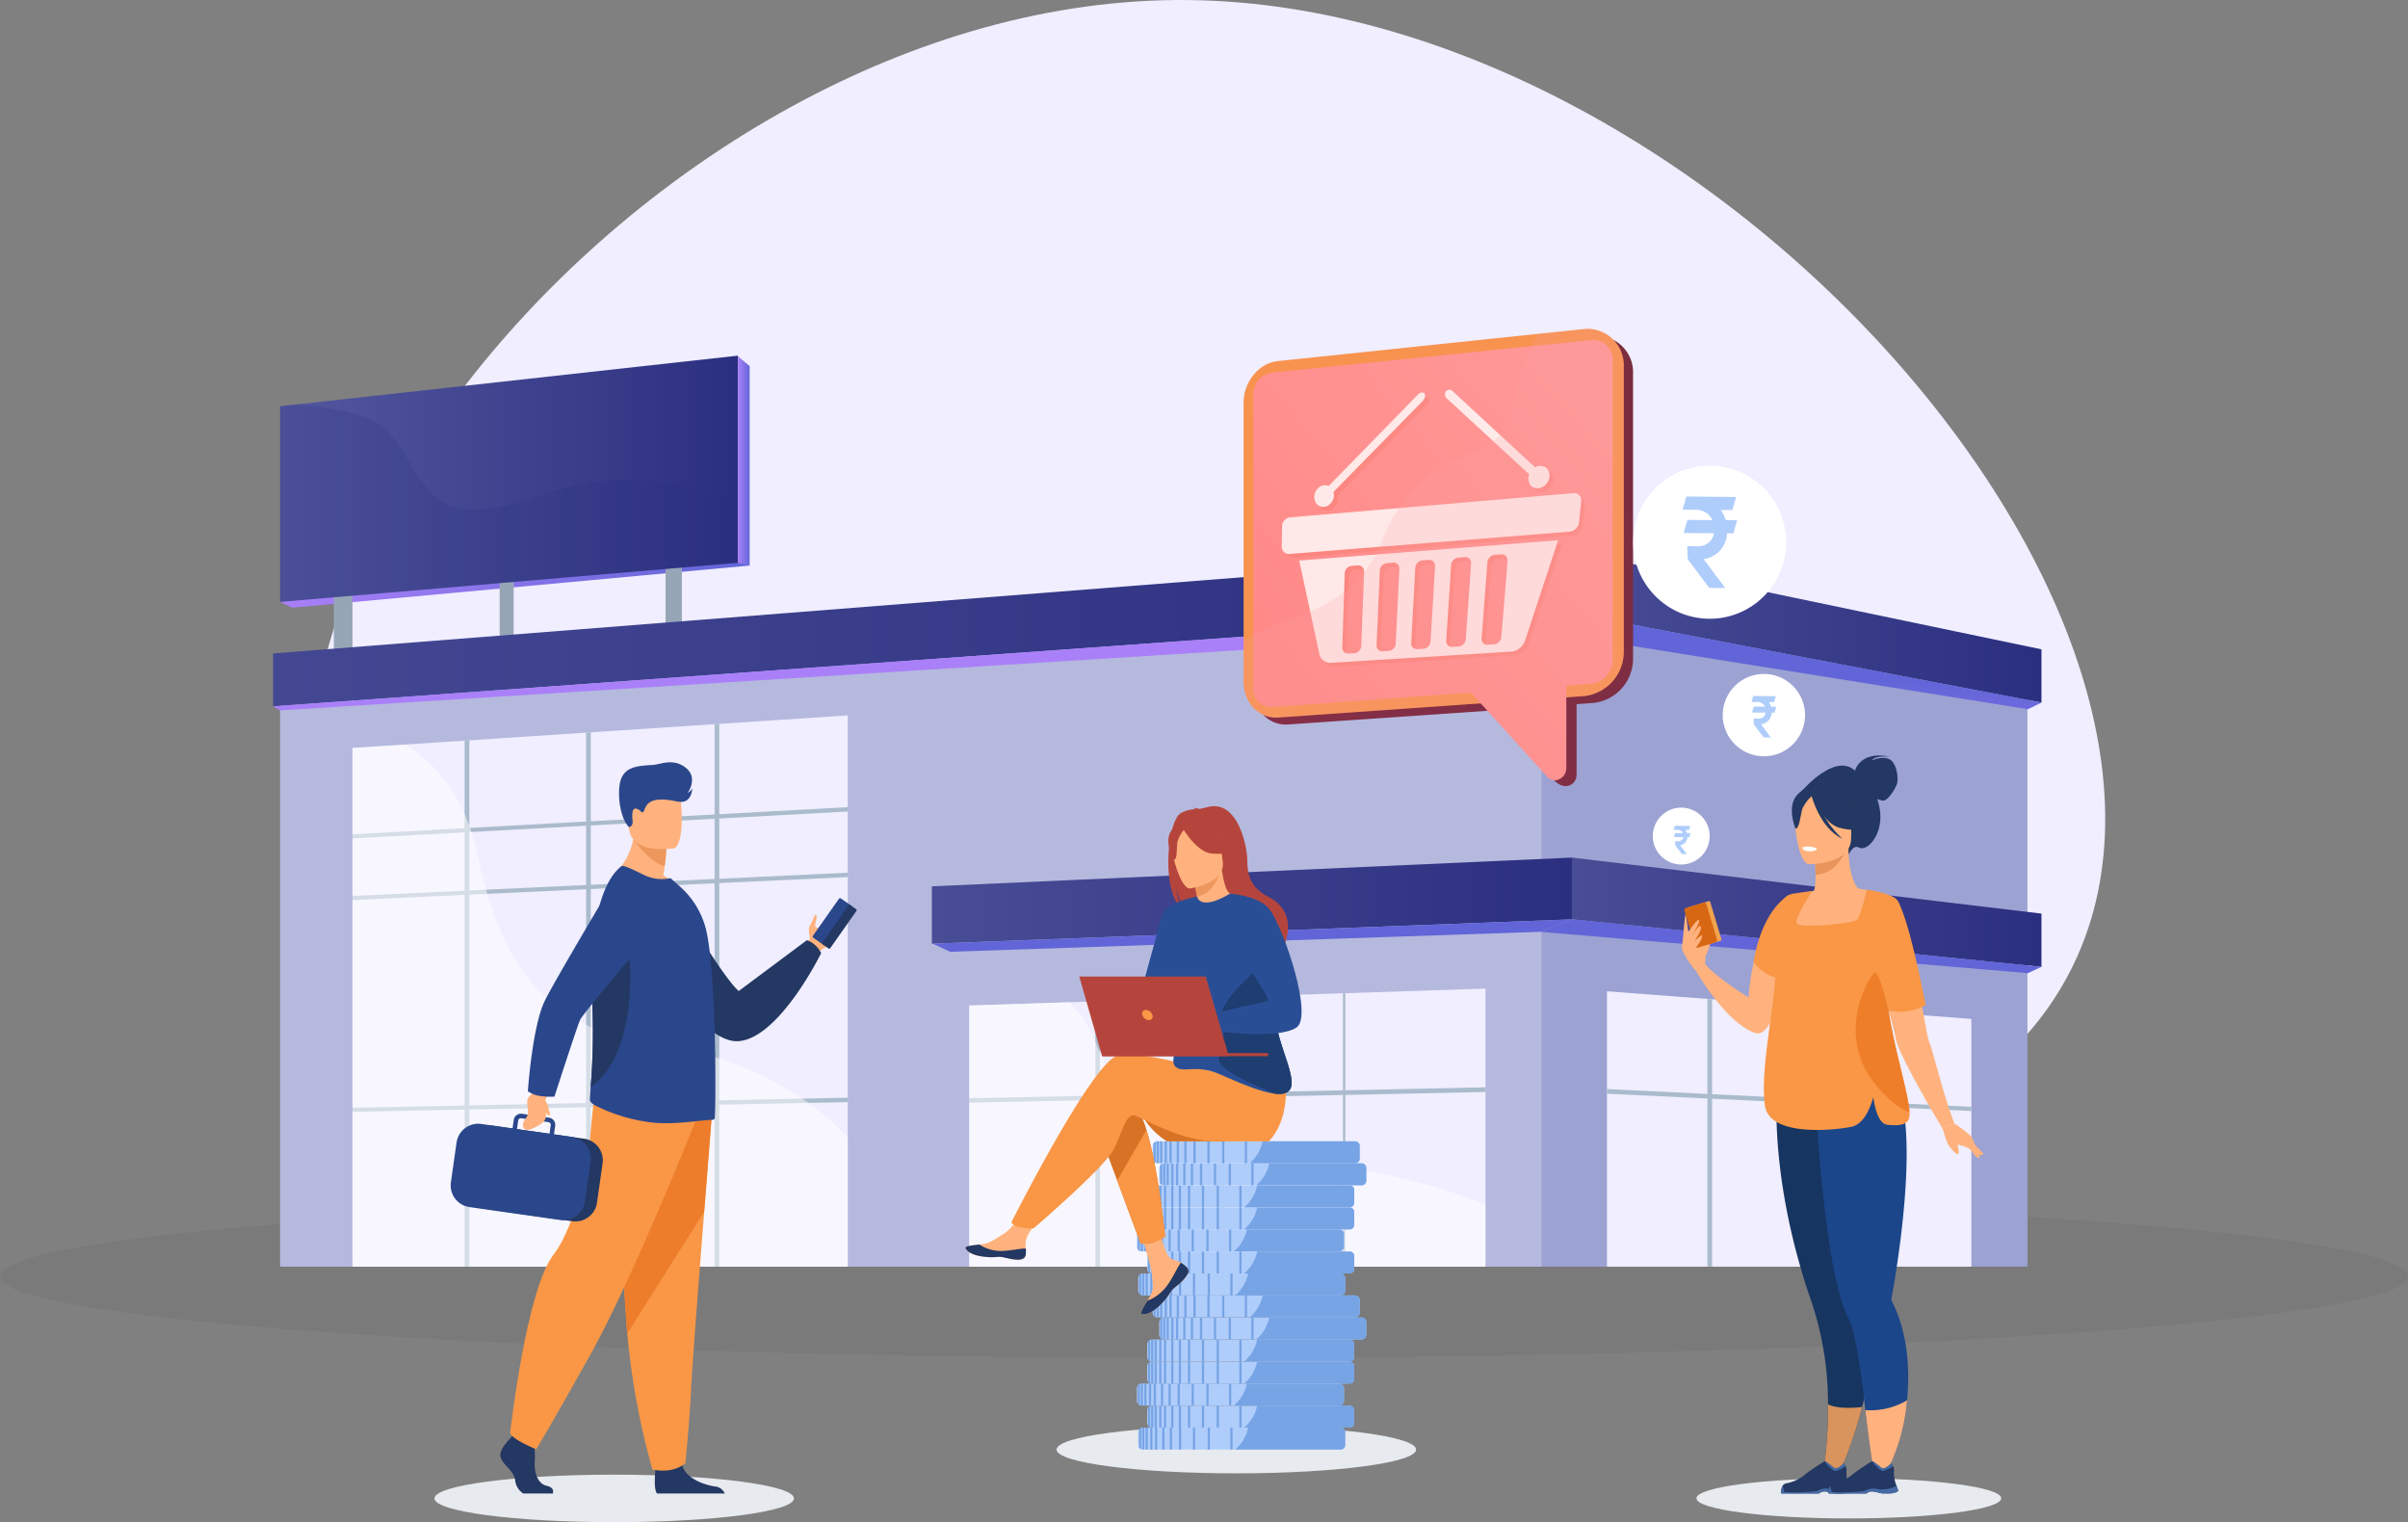 <svg xmlns="http://www.w3.org/2000/svg" xmlns:xlink="http://www.w3.org/1999/xlink" width="499.303" height="315.595" viewBox="0 0 499.303 315.595"><rect x="0" y="0" width="499.303" height="315.595" fill="#808080" stroke="none"/><defs><style>.a{opacity:0.05;}.b{fill:#f0eeff;}.c{fill:url(#a);}.d{fill:#9ca2d2;}.e{fill:#abc;}.f{fill:url(#b);}.g{fill:#97a6b7;}.h{fill:url(#d);}.i{fill:#2b2f7f;}.ac,.i{opacity:0.2;}.j{fill:#b5b9de;}.k{fill:url(#e);}.ab,.l{fill:#fff;}.l{opacity:0.5;}.m{fill:url(#h);}.n{fill:url(#i);}.o{fill:url(#j);}.p{fill:url(#k);}.q{fill:url(#l);}.r{fill:url(#m);}.s{fill:url(#n);}.t{opacity:0.8;}.u{opacity:0.3;}.v{fill:url(#o);}.w{fill:url(#p);}.x{fill:url(#q);}.y{fill:url(#r);}.z{fill:url(#s);}.aa{fill:url(#t);}.ac{fill:url(#u);}.ad{fill:#e7eaee;}.ae{fill:#ffb27d;}.af{fill:#2b478b;}.ag{fill:#233862;}.ah{fill:#f99746;}.ai{fill:#ed7d2b;}.aj{fill:#ed975d;}.ak,.ay{fill:#afcdfb;}.al{fill:#77a4e5;}.am{fill:#d87225;}.an{fill:#b5453c;}.ao{fill:#2a4e96;}.ap{fill:#1e3d70;}.aq{fill:#e8945b;}.ar{fill:#163560;}.as{fill:#1c468a;}.at{fill:#f1a34f;}.au{fill:#d86713;}.av{fill:#d9935c;}.aw{fill:#466aa5;}.ax{fill:#ef7e29;}.ay{fill-rule:evenodd;}</style><linearGradient id="a" y1="0.5" x2="1" y2="0.5" gradientUnits="objectBoundingBox"><stop offset="0" stop-color="#aa80f9"/><stop offset="1" stop-color="#6165d7"/></linearGradient><linearGradient id="b" y1="0.5" x2="1" y2="0.5" gradientUnits="objectBoundingBox"><stop offset="0" stop-color="#494d96"/><stop offset="1" stop-color="#2b2f7f"/></linearGradient><linearGradient id="d" y1="0.5" x2="1" y2="0.5" gradientUnits="objectBoundingBox"><stop offset="0" stop-color="#54589f"/><stop offset="1" stop-color="#2b2f7f"/></linearGradient><linearGradient id="e" y1="0.5" x2="1" y2="0.5" gradientUnits="objectBoundingBox"><stop offset="0" stop-color="#444893"/><stop offset="1" stop-color="#2b2f7f"/></linearGradient><linearGradient id="h" x1="-0.131" y1="2.987" x2="0.329" y2="1.222" xlink:href="#a"/><linearGradient id="i" x1="0.042" y1="-8.654" x2="0.471" y2="-0.205" xlink:href="#a"/><linearGradient id="j" x1="0.316" y1="2.097" x2="0.487" y2="0.671" xlink:href="#a"/><linearGradient id="k" x1="0.573" y1="1.631" x2="0.687" y2="3.423" xlink:href="#a"/><linearGradient id="l" x1="-5.057" y1="1.322" x2="-1.646" y2="-2.373" gradientUnits="objectBoundingBox"><stop offset="0" stop-color="#ab316d"/><stop offset="1" stop-color="#792d3d"/></linearGradient><linearGradient id="m" x1="-4.696" y1="1.149" x2="-4.083" y2="0.379" gradientUnits="objectBoundingBox"><stop offset="0" stop-color="#fcb148"/><stop offset="0.05" stop-color="#fdba46"/><stop offset="0.14" stop-color="#ffc244"/><stop offset="0.32" stop-color="#ffc444"/><stop offset="0.48" stop-color="#fdb946"/><stop offset="0.78" stop-color="#f99c4d"/><stop offset="0.87" stop-color="#f8924f"/><stop offset="1" stop-color="#f8924f"/></linearGradient><linearGradient id="n" x1="-5.309" y1="1.322" x2="-1.758" y2="-2.403" gradientUnits="objectBoundingBox"><stop offset="0" stop-color="#fc5448"/><stop offset="1" stop-color="#ff9797"/></linearGradient><linearGradient id="o" x1="-5.963" y1="0.5" x2="-4.963" y2="0.5" gradientUnits="objectBoundingBox"><stop offset="0" stop-color="#ffc444"/><stop offset="1" stop-color="#f36f56"/></linearGradient><linearGradient id="p" x1="-6.877" y1="0.5" x2="-5.877" y2="0.5" xlink:href="#o"/><linearGradient id="q" x1="-94.978" y1="0.5" x2="-93.977" y2="0.5" xlink:href="#o"/><linearGradient id="r" x1="-20.101" y1="0.5" x2="-19.1" y2="0.5" xlink:href="#o"/><linearGradient id="s" x1="-79.916" y1="0.5" x2="-78.916" y2="0.5" xlink:href="#o"/><linearGradient id="t" x1="-16.428" y1="0.5" x2="-15.427" y2="0.5" xlink:href="#o"/><linearGradient id="u" x1="-4.681" y1="0.5" x2="-3.681" y2="0.5" gradientUnits="objectBoundingBox"><stop offset="0" stop-color="#fc4848"/><stop offset="1" stop-color="#f89f9f"/></linearGradient></defs><g transform="translate(-739.697 -1926.714)"><g transform="translate(0 163.266)"><ellipse class="a" cx="249.652" cy="16.926" rx="249.652" ry="16.926" transform="translate(739.697 2011.149)"/><path class="b" d="M-29.9,162.512c58.786,70.78,286.791,73.2,342.218,3.932S250.6-44.385,136.385-45.595C22.592-46.8-88.261,91.731-29.9,162.512Z" transform="translate(849.712 1809.051)"/><g transform="translate(684.839 1689.796)"><g transform="translate(111.483 141.843)"><path class="c" d="M573.22,1048.4l2.585,1.208,94.819-8.738-9.144-3.692Z" transform="translate(-571.81 -991.804)"/><path class="d" d="M2516.071,1217.58H2414.35V1073.69l101.721,19.179Z" transform="translate(-2152.3 -1023.145)"/><path class="b" d="M2592.563,1743.878H2517v-57.1l75.563,5.728Z" transform="translate(-2240.418 -1549.443)"/><path class="e" d="M2517,1830.925v-.965l75.563,3.689v.869Z" transform="translate(-2240.418 -1672.354)"/><path class="e" d="M2665.1,1753.492h-.968V1697.98l.968.075Z" transform="translate(-2366.719 -1559.058)"/><path class="e" d="M2918.3,1769.974h-.968V1717.18l.968.068Z" transform="translate(-2584.075 -1575.539)"/><path class="f" d="M2563.032,1513.627l-97.362-9.859v-12.8l97.362,11.614Z" transform="translate(-2196.354 -1381.353)"/><path class="f" d="M2563.032,1073.767,2465.67,1055.2v-12.8l97.362,20.323Z" transform="translate(-2196.354 -996.285)"/><path class="g" d="M656.095,1093.889l-3.875.239V1069.04l3.875-.29Z" transform="translate(-639.626 -1018.905)"/><path class="g" d="M898.056,1073.172l-2.906.25v-25.609l2.906-.3Z" transform="translate(-848.166 -1000.672)"/><path class="g" d="M1141.48,1051.576l-3.391.26v-26.153l3.391-.314Z" transform="translate(-1056.714 -981.666)"/><path class="h" d="M668.46,755.83v42.935l-94.94,8.117V766.336l2-.246Z" transform="translate(-572.068 -750.284)"/><path class="i" d="M668.46,849.359v11.583l-94.94,8.117V828.506l2.221-.246a42.64,42.64,0,0,1,16.433,3.017c8.56,3.681,8.654,16.54,18.634,18.289,8.556,1.5,16.781-3.362,25.022-4.888C646.494,842.708,659.256,844.038,668.46,849.359Z" transform="translate(-572.068 -812.46)"/><path class="j" d="M835.087,1220.61H573.52V1097.134l261.567-19.914Z" transform="translate(-572.068 -1026.176)"/><path class="b" d="M782.279,1282.68v114.3H679.59V1289.438l11.029-.718Z" transform="translate(-663.122 -1202.55)"/><path class="k" d="M832.576,1055.2,563.26,1074.54v-10.971L832.576,1042.4Z" transform="translate(-563.26 -996.285)"/><path class="f" d="M1660.871,1503.769l-132.721,5.054v-11.9l132.721-5.954Z" transform="translate(-1391.555 -1381.353)"/><path class="e" d="M844.8,1428.137h-.968V1319.025l.968-.055Z" transform="translate(-804.111 -1233.702)"/><path class="e" d="M1022.72,1418.188h-.97v-110.75l.97-.058Z" transform="translate(-956.844 -1223.753)"/><path class="e" d="M1210.908,1407.577h-.968v-112.5l.968-.058Z" transform="translate(-1118.392 -1213.143)"/><path class="e" d="M679.59,1423.572v-.852l102.689-5.63v.9Z" transform="translate(-663.122 -1317.932)"/><path class="e" d="M679.59,1518.758v-.852l102.689-4.826v.906Z" transform="translate(-663.122 -1400.333)"/><path class="e" d="M679.59,1845.588v-.852l102.689-2.065v.906Z" transform="translate(-663.122 -1683.265)"/><path class="b" d="M1689.948,1682.78v57.664H1582.9v-54.149l20.709-.679,5.418-.173.929-.03,49.888-1.649,1.056-.028Z" transform="translate(-1438.554 -1546.009)"/><path class="e" d="M1582.9,1830.56v-.915l107.048-2.265v.975Z" transform="translate(-1438.554 -1670.139)"/><path class="e" d="M1768.63,1701.31v55.041h-.97V1701.34Z" transform="translate(-1597.158 -1561.916)"/><path class="e" d="M2130.844,1689.45v56.72h-.484v-56.69Z" transform="translate(-1908.513 -1551.735)"/><path class="e" d="M1949.978,1871.6h-.968V1835.57l.968-.01Z" transform="translate(-1752.836 -1677.161)"/><path class="l" d="M782.283,1406.756v26.858H679.856a9.025,9.025,0,0,1-.266-1.387V1326.068l10.918-.718c6.215,3.716,12.486,10.627,15.162,23.446,6.111,29.29,20.323,37.167,41.007,39.627C756.578,1389.6,772.107,1395.833,782.283,1406.756Z" transform="translate(-663.122 -1239.179)"/><path class="c" d="M1244.16,756.7l2.422,2.048V800.1l-2.422-.573Z" transform="translate(-1147.768 -751.03)"/><path class="l" d="M1689.948,1744.78v12.859H1582.9V1703.49l20.709-.68a22.344,22.344,0,0,1,5.38,8.137c.013.034.079.07.092.1.283.743.592,1.467.9,2.166,7.493,17.254,23.5,22.043,46.415,23.585,1.1.074,2.265.177,3.466.31.283.034.753.068,1.046.1A114.837,114.837,0,0,1,1689.948,1744.78Z" transform="translate(-1438.554 -1563.204)"/><path class="m" d="M2523.432,1591.239l-2.821,1.3-101.071-8.573,6.582-2.585Z" transform="translate(-2156.755 -1458.964)"/><path class="n" d="M1529.59,1586.434l3.6,1.673,122.384-4.142,6.581-2.585Z" transform="translate(-1392.791 -1458.964)"/><path class="o" d="M2523.432,1151.378l-2.821,1.369-101.071-16.162,6.582-3.774Z" transform="translate(-2156.755 -1073.896)"/><path class="p" d="M563.26,1152.151l1.41.842,261.376-16.409,6.581-3.774Z" transform="translate(-563.26 -1073.896)"/><path class="q" d="M2006.22,733.632l63.27-6.654a7.514,7.514,0,0,1,8.251,7.766v59.121a9.214,9.214,0,0,1-8.251,9.168l-3.458.259V817.9c0,2.189-2.548,3.437-4.648,1.161l-13.1-14.44L2006.22,807.5c-3.988.3-7.22-3.032-7.22-7.438V742.3C1999,737.892,2002.226,734.012,2006.22,733.632Z" transform="translate(-1795.749 -725.485)"/><path class="r" d="M1984.76,731.976v57.807c0,4.408,3.211,7.741,7.2,7.446l41.983-2.942,17.735-1.244,3.634-.256a9.232,9.232,0,0,0,8.28-9.172V724.462a7.538,7.538,0,0,0-8.283-7.775l-9.246.967-54.1,5.663C1987.977,723.686,1984.76,727.568,1984.76,731.976Z" transform="translate(-1783.524 -716.65)"/><path class="s" d="M1998.93,744.32v60.749a3.714,3.714,0,0,0,3.833,3.972l41.311-3,2.024,2.237,13.808,15.242c1.4,1.542,3.933.336,3.933-1.856V804.6l5.1-.37a5.031,5.031,0,0,0,4.53-4.894V737.1a4.048,4.048,0,0,0-4.452-4.139l-12.4,1.263-53.828,5.474A4.568,4.568,0,0,0,1998.93,744.32Z" transform="translate(-1795.689 -730.638)"/><g class="t" transform="translate(209.154 12.627)"><g class="u" transform="translate(0.851 0.849)"><path class="v" d="M2048.269,975.433l58.076-4.643a2.219,2.219,0,0,0,1.915-1.956l.443-4.312a1.441,1.441,0,0,0-1.558-1.7l-58.75,5.03a1.9,1.9,0,0,0-1.627,1.891l-.061,4.093A1.483,1.483,0,0,0,2048.269,975.433Z" transform="translate(-2046.709 -941.443)"/><path class="w" d="M2072.28,1035.933l4.138,19.273a2.335,2.335,0,0,0,2.454,1.9l37.3-2.34a3.338,3.338,0,0,0,2.849-2.292l6.848-20.759Zm38.954.4a1.757,1.757,0,0,1,1.533-1.6l1.354-.1a1.214,1.214,0,0,1,1.3,1.386l-1.3,15.714a1.681,1.681,0,0,1-1.5,1.512l-1.316.085a1.188,1.188,0,0,1-1.274-1.332Zm-7.5.573a1.721,1.721,0,0,1,1.5-1.591l1.339-.1a1.217,1.217,0,0,1,1.3,1.379l-1.121,15.618a1.647,1.647,0,0,1-1.473,1.5l-1.3.083a1.191,1.191,0,0,1-1.274-1.323Zm-7.424.566a1.69,1.69,0,0,1,1.469-1.581l1.327-.1a1.221,1.221,0,0,1,1.3,1.37l-.947,15.521a1.612,1.612,0,0,1-1.443,1.494l-1.289.082a1.2,1.2,0,0,1-1.274-1.315Zm-7.344.566a1.65,1.65,0,0,1,1.439-1.571l1.312-.1a1.225,1.225,0,0,1,1.305,1.362l-.778,15.431a1.575,1.575,0,0,1-1.415,1.485l-1.274.082a1.2,1.2,0,0,1-1.274-1.309Zm-7.265.553a1.608,1.608,0,0,1,1.408-1.557l1.3-.1a1.232,1.232,0,0,1,1.307,1.355l-.61,15.333a1.544,1.544,0,0,1-1.383,1.475l-1.263.082a1.2,1.2,0,0,1-1.274-1.3Z" transform="translate(-2068.66 -1000.584)"/><path class="x" d="M2408.206,927.165a2.158,2.158,0,0,0,3.076-.49,2.41,2.41,0,0,0,.092-3.267,2.161,2.161,0,0,0-3.09.5A2.4,2.4,0,0,0,2408.206,927.165Z" transform="translate(-2356.516 -907.223)"/><path class="y" d="M2285.83,812.163a.941.941,0,0,1,1.4-.02l17.677,16.317a1.072,1.072,0,0,1,.171,1.452.956.956,0,0,1-1.4,0l-17.64-16.25A1.145,1.145,0,0,1,2285.83,812.163Z" transform="translate(-2251.813 -811.842)"/><path class="z" d="M2097.641,955.2a1.886,1.886,0,0,1-2.857.034,2.444,2.444,0,0,1,.276-3.171,1.891,1.891,0,0,1,2.871-.041A2.444,2.444,0,0,1,2097.641,955.2Z" transform="translate(-2087.581 -931.628)"/><path class="aa" d="M2128.662,816.086c-.283-.357-.91-.236-1.4.267l-19.068,19.5a1.184,1.184,0,0,0-.322,1.45c.276.336.868.232,1.323-.232l19.09-19.441C2128.77,817.139,2128.942,816.442,2128.662,816.086Z" transform="translate(-2099.092 -815.309)"/></g><path class="ab" d="M2042.253,969.806l58.158-4.629a2.223,2.223,0,0,0,1.917-1.959l.441-4.321a1.44,1.44,0,0,0-1.557-1.7l-58.829,5.017a1.9,1.9,0,0,0-1.628,1.894l-.058,4.105A1.476,1.476,0,0,0,2042.253,969.806Z" transform="translate(-2040.697 -935.766)"/><path class="ab" d="M2066.27,1030.382l4.158,19.309a2.341,2.341,0,0,0,2.459,1.9l37.356-2.329a3.34,3.34,0,0,0,2.853-2.3l6.842-20.795Zm39.01.416a1.762,1.762,0,0,1,1.536-1.6l1.356-.1a1.214,1.214,0,0,1,1.3,1.39l-1.29,15.741a1.68,1.68,0,0,1-1.5,1.515l-1.319.085a1.188,1.188,0,0,1-1.274-1.334Zm-7.516.566a1.722,1.722,0,0,1,1.5-1.593l1.342-.1a1.219,1.219,0,0,1,1.305,1.382l-1.111,15.645a1.648,1.648,0,0,1-1.474,1.5l-1.305.083a1.192,1.192,0,0,1-1.274-1.326Zm-7.435.566a1.692,1.692,0,0,1,1.472-1.583l1.327-.1a1.225,1.225,0,0,1,1.308,1.373l-.939,15.548a1.61,1.61,0,0,1-1.443,1.5l-1.291.082a1.2,1.2,0,0,1-1.274-1.318Zm-7.354.559a1.649,1.649,0,0,1,1.439-1.573l1.314-.1a1.229,1.229,0,0,1,1.308,1.366l-.766,15.454a1.579,1.579,0,0,1-1.416,1.486l-1.274.082a1.2,1.2,0,0,1-1.274-1.311Zm-7.277.552a1.607,1.607,0,0,1,1.416-1.557l1.3-.1a1.234,1.234,0,0,1,1.309,1.358l-.6,15.36a1.544,1.544,0,0,1-1.383,1.478l-1.265.079a1.2,1.2,0,0,1-1.274-1.3Z" transform="translate(-2062.65 -994.979)"/><path class="ab" d="M2402.589,921.416a2.161,2.161,0,0,0,3.08-.491,2.413,2.413,0,0,0,.089-3.273,2.164,2.164,0,0,0-3.095.508A2.389,2.389,0,0,0,2402.589,921.416Z" transform="translate(-2350.839 -901.433)"/><path class="ab" d="M2279.963,806.164a.941.941,0,0,1,1.4-.018L2299.08,822.5a1.074,1.074,0,0,1,.173,1.455.957.957,0,0,1-1.4,0l-17.682-16.293A1.137,1.137,0,0,1,2279.963,806.164Z" transform="translate(-2245.924 -805.844)"/><path class="ab" d="M2091.6,949.4a1.89,1.89,0,0,1-2.861.032,2.452,2.452,0,0,1,.273-3.178,1.894,1.894,0,0,1,2.876-.038A2.45,2.45,0,0,1,2091.6,949.4Z" transform="translate(-2081.535 -925.791)"/><path class="ab" d="M2122.6,810.086c-.283-.357-.912-.236-1.4.267l-19.087,19.536a1.187,1.187,0,0,0-.323,1.454c.277.337.869.232,1.325-.234l19.111-19.469C2122.708,811.14,2122.88,810.442,2122.6,810.086Z" transform="translate(-2093.015 -809.309)"/></g><path class="ac" d="M1984.76,780.945v8.838c0,4.408,3.211,7.741,7.2,7.446l41.983-2.942,13.8,15.242c1.4,1.54,3.928.336,3.928-1.856V793.043l3.635-.256a9.234,9.234,0,0,0,8.283-9.172V724.462a7.538,7.538,0,0,0-8.283-7.775l-9.246.967a29.466,29.466,0,0,0-1.612,2.585,26.753,26.753,0,0,0-3.339,10.694c-1.441,16.263-18.435,6.252-27.889,30.173-5.088,12.883-17.452,14.924-26.444,18.871C1986.079,780.284,1985.563,780.6,1984.76,780.945Z" transform="translate(-1783.524 -716.65)"/></g></g></g><ellipse class="ad" cx="37.275" cy="4.926" rx="37.275" ry="4.926" transform="translate(829.783 2232.458)"/><ellipse class="ad" cx="37.275" cy="4.926" rx="37.275" ry="4.926" transform="translate(958.783 2222.333)"/><ellipse class="ad" cx="31.599" cy="4.176" rx="31.599" ry="4.176" transform="translate(1091.459 2233.185)"/><g transform="translate(833.145 2084.766)"><path class="ae" d="M753.073,1005.758c-.639,1.719-1.747,3.714-2.91,4.21a4.508,4.508,0,0,0-1.868,1.357l-1.064-.619-1.272-.738s.03-.142.093-.371.157-.548.285-.9a1.226,1.226,0,0,0,.157-1.13,2.648,2.648,0,0,1,.217-2.2c.407-.6.8-2.046,1.047-2.008.595.1-.293,2.109-.038,2.48a.438.438,0,0,0,.571.2h.009c1.668-.733,3.691-4.687,4.588-4.153C753.217,1002.079,753.346,1005.027,753.073,1005.758Z" transform="translate(-672.089 -971.757)"/><path class="af" d="M753.752,998.034l2.088,1.469a.331.331,0,0,0,.458-.08l5.351-7.615a.327.327,0,0,0-.08-.456l-2.09-1.468a.329.329,0,0,0-.456.079l-5.351,7.617a.327.327,0,0,0,.08.456Z" transform="translate(-678.537 -961.642)"/><path class="ag" d="M766.083,1006.671l1.224.861a.251.251,0,0,0,.348-.06l5.444-7.745a.251.251,0,0,0-.062-.348l-1.225-.861a.25.25,0,0,0-.348.061l-5.442,7.743a.248.248,0,0,0,.06.348Z" transform="translate(-688.956 -968.932)"/><path class="ag" d="M533.025,972.58s10.633,18.544,14.49,21.956l14.142-10.544a5.181,5.181,0,0,1,2.951,2.69s-8.588,17.5-17.044,18.24-20.324-20.974-20.324-20.974Z" transform="translate(-487.791 -947.113)"/><path class="ag" d="M352.922,1707.248h-6.138a3.724,3.724,0,0,1-1.679-2.816c-.3-1.978-2.518-3.058-3-4.677s1.977-3.9,1.977-3.9l.411-.53.428-.549,4.078.96s.1.971.157,2.2a28.24,28.24,0,0,1,.017,2.833c-.12,2.158.6,4.482,2.518,4.9C353.114,1705.989,353.054,1706.829,352.922,1707.248Z" transform="translate(-331.742 -1555.654)"/><path class="ag" d="M560.037,1735.553H545.987c-.675-.825-.426-3.867-.324-4.86.021-.2.036-.315.036-.315s4.8-3.837,5.455-.9c.02.093.046.182.072.271.829,2.75,4.553,4,6.7,4.345A2.431,2.431,0,0,1,560.037,1735.553Z" transform="translate(-503.205 -1583.959)"/><path class="ah" d="M511.7,1269.031s-.729,9.089-1.585,20.014c-1.163,14.839-2.564,33.069-2.7,36.521-.239,6-1.2,15.59-1.2,15.59s-2.277,2.279-6.835,1.317a156.92,156.92,0,0,1-5.22-28.18c-.019-.238-.036-.472-.055-.716-1.078-14.748-2.757-45.8-2.757-45.8Z" transform="translate(-457.55 -1195.855)"/><path class="ai" d="M511.7,1269.031s-.729,9.089-1.585,20.014l-15.957,25.248c-.019-.238-.036-.472-.055-.716-1.078-14.748-2.757-45.8-2.757-45.8Z" transform="translate(-457.55 -1195.855)"/><path class="ah" d="M393.46,1250.79s-13.13,32.914-21.763,48.38-11.331,19.784-11.331,19.784-4.946-1.978-5.4-3.327c0,0,3.3-29.863,9.082-37.142,3.267-4.114,7.106-16.457,7.285-20.774s1.169-12.861,1.169-12.861Z" transform="translate(-342.633 -1176.534)"/><path class="ae" d="M503.777,904.443c-5.131,1.62-14.007-2.749-14.007-2.749a13.363,13.363,0,0,0,4.484-10.933l3.966,3.2,2.7,2.172a32.124,32.124,0,0,1-.315,3.524c-.077.59-.173,1.248-.3,1.967A12.276,12.276,0,0,1,503.777,904.443Z" transform="translate(-456.218 -878.17)"/><path class="aj" d="M524.777,912.831a32.076,32.076,0,0,1-.315,3.524c-2.99-.512-6.372-5.338-6.372-5.338a9.521,9.521,0,0,1,3.983-.357Z" transform="translate(-480.081 -894.873)"/><path class="ae" d="M516.269,849.031s-8.475,1.4-9.271-3.884-2.425-8.673,2.952-9.8,6.734.738,7.43,2.439S518.452,848.529,516.269,849.031Z" transform="translate(-470.005 -831.195)"/><path class="af" d="M485.886,999.69a.834.834,0,0,1-.54.206c-1.926-.027-7.545,1.043-12.3.556a35.478,35.478,0,0,1-11.364-3.28c-.507-.226-1.671-.848-1.645-1.416.017-.62.079-1.517.157-2.649a141.788,141.788,0,0,0,.282-18.5q-.124-2.181-.131-4.314c-.039-10.574,2.057-19.875,6.27-23.023.36-.258,2.57.822,4.6,1.823a8.4,8.4,0,0,0,5.524.669l1.772,1.574a17.686,17.686,0,0,1,5.549,8.864c.875,3.519,1.388,9.866,1.67,16.445.129,2.979.233,5.98.258,8.839v.1c.025.283.025.592.025.874C486.117,993.782,486.013,999.586,485.886,999.69Z" transform="translate(-431.165 -925.756)"/><path class="ag" d="M461,1077.275a141.8,141.8,0,0,0,.282-18.5q-.124-2.181-.131-4.314c1.755-4.249,3.188-7.345,3.188-7.345h4.425S472.017,1069.274,461,1077.275Z" transform="translate(-431.976 -1009.922)"/><path class="ag" d="M296.284,1306.382l18.868,2.689a4.525,4.525,0,0,0,5.107-3.834l1.165-8.184a4.523,4.523,0,0,0-3.829-5.1l-18.868-2.688a4.522,4.522,0,0,0-5.1,3.828l-1.166,8.184A4.523,4.523,0,0,0,296.284,1306.382Z" transform="translate(-289.923 -1213.92)"/><path class="af" d="M305.318,1281.313h0a4.536,4.536,0,0,0-3.126-2.729h0q-.212-.052-.434-.085l-3.758-.534.252-1.766a1.5,1.5,0,0,0-1.268-1.689l-.979-.146-3.944-.562-.711-.1a1.5,1.5,0,0,0-1.689,1.269l-.252,1.764-6.486-.924a4.542,4.542,0,0,0-5.121,3.843l-1.177,8.272a4.541,4.541,0,0,0,3.843,5.12l18.834,2.685a4.517,4.517,0,0,0,.984.031h0a4.487,4.487,0,0,0,1.47-.372,4.536,4.536,0,0,0,2.664-3.5l1.179-8.27A4.486,4.486,0,0,0,305.318,1281.313Zm-14.739-6.208a.559.559,0,0,1,.472-.472.524.524,0,0,1,.167,0l.839.12,3.105.444,1.692.241a.559.559,0,0,1,.472.63l-.252,1.766-6.739-.962Z" transform="translate(-276.581 -1200.831)"/><path class="ae" d="M377.526,1236.686a6.558,6.558,0,0,0-1.029,1.847c-.268,3.574,1.366,4.068-2.863,6.054,0,0-1.805.688-1.837-.713s1.259-1.416,1.018-3.387c-.271-2.263-.242-2.285,1.243-3.462l.984-1.626Z" transform="translate(-356.811 -1168.571)"/><path class="af" d="M380.461,998.9a14.519,14.519,0,0,0,3.321.184s4.721-14.611,5.338-15.946,14.048-17.131,14.048-17.131L397.57,952s-14.537,24.282-16.013,27.7c-2.439,5.639-3.286,18.28-3.286,18.28A6.09,6.09,0,0,0,380.461,998.9Z" transform="translate(-362.266 -929.772)"/><path class="af" d="M500.507,824.209s.869-.146.729-1.344-.138-2.764.836-2.471,1.023,1.072,1.416.615.408-2.373,3.3-2.507,4.076.875,5.423.283,1.416-2.633,1.416-2.633a2.321,2.321,0,0,1-.963.96s2.249-3.075-.354-5.184-5.256-.727-6.767-.629c-3.319.2-5.463.4-6.547,2.581S498.376,822.109,500.507,824.209Z" transform="translate(-463.52 -810.765)"/><path class="ae" d="M397.811,1253.56s.954.995,1.015,1.417c.192,1.328.629,1.9.414,2.046-.463.3-1.073-.683-1.366-1.574A4.014,4.014,0,0,1,397.811,1253.56Z" transform="translate(-378.659 -1183.873)"/></g><g transform="translate(939.899 2093.867)"><path class="ak" d="M1837.8,1746v2.57a.992.992,0,0,0,.635.924.921.921,0,0,0,.18.052.955.955,0,0,0,.176.015h40.956a1,1,0,0,0,.991-.94v-2.673a1,1,0,0,0-.991-.94h-40.956a.957.957,0,0,0-.176.017.908.908,0,0,0-.18.05,1,1,0,0,0-.458.371A.983.983,0,0,0,1837.8,1746Z" transform="translate(-1801.999 -1616.173)"/><path class="al" d="M1840.494,1745h19.247a.94.94,0,0,1,.884.94v2.673a.939.939,0,0,1-.884.94H1837.8A8.15,8.15,0,0,0,1840.494,1745Z" transform="translate(-1781.887 -1616.164)"/><rect class="al" width="0.466" height="4.554" transform="translate(40.785 128.839)"/><rect class="al" width="0.466" height="4.554" transform="translate(42.36 128.839)"/><rect class="al" width="0.466" height="4.554" transform="translate(44.25 128.839)"/><rect class="al" width="0.466" height="4.554" transform="translate(47.146 128.839)"/><rect class="al" width="0.466" height="4.554" transform="translate(50.208 128.839)"/><rect class="al" width="0.466" height="4.554" transform="translate(54.903 128.839)"/><rect class="al" width="0.466" height="4.554" transform="translate(39.284 128.839)"/><rect class="al" width="0.466" height="4.554" transform="translate(38.294 128.839)"/><rect class="al" width="0.466" height="4.554" transform="translate(37.336 128.839)"/><path class="al" d="M2111.155,1745v4.553h-.29a.916.916,0,0,1-.175-.015v-4.521a.958.958,0,0,1,.175-.017Z" transform="translate(-2074.073 -1616.164)"/><path class="al" d="M2115.378,1745.45v4.427a.984.984,0,0,1-.458-.371v-3.677a.992.992,0,0,1,.458-.379Z" transform="translate(-2078.942 -1616.545)"/><path class="ak" d="M1825.58,1716.181v2.571a.988.988,0,0,0,.17.554,1,1,0,0,0,.465.371.9.9,0,0,0,.181.051.929.929,0,0,0,.174.015h40.957a.992.992,0,0,0,.989-.939v-2.674a.993.993,0,0,0-.989-.939h-40.957a.972.972,0,0,0-.174.015.956.956,0,0,0-.181.05,1,1,0,0,0-.465.371A.984.984,0,0,0,1825.58,1716.181Z" transform="translate(-1787.914 -1590.904)"/><path class="al" d="M1828.274,1715.19h19.248a.939.939,0,0,1,.884.939v2.674a.939.939,0,0,1-.884.939H1825.58A8.129,8.129,0,0,0,1828.274,1715.19Z" transform="translate(-1767.802 -1590.904)"/><rect class="al" width="0.466" height="4.554" transform="translate(42.65 124.285)"/><rect class="al" width="0.466" height="4.554" transform="translate(44.226 124.285)"/><rect class="al" width="0.466" height="4.554" transform="translate(46.115 124.285)"/><rect class="al" width="0.466" height="4.554" transform="translate(49.011 124.285)"/><rect class="al" width="0.466" height="4.554" transform="translate(52.075 124.285)"/><rect class="al" width="0.466" height="4.554" transform="translate(56.769 124.285)"/><rect class="al" width="0.466" height="4.554" transform="translate(41.15 124.285)"/><rect class="al" width="0.466" height="4.554" transform="translate(40.159 124.285)"/><rect class="al" width="0.466" height="4.554" transform="translate(39.202 124.285)"/><path class="al" d="M2098.925,1715.181v4.55h-.291a.927.927,0,0,1-.174-.015V1715.2a.917.917,0,0,1,.174-.015Z" transform="translate(-2059.977 -1590.896)"/><path class="al" d="M2103.166,1715.62v4.427a1.006,1.006,0,0,1-.466-.371V1716A1,1,0,0,1,2103.166,1715.62Z" transform="translate(-2064.865 -1591.269)"/><path class="ak" d="M1839.51,1686.211v2.57a.983.983,0,0,0,.169.554,1,1,0,0,0,.458.371,1,1,0,0,0,.357.066h40.968a1,1,0,0,0,.991-.939v-2.674a1,1,0,0,0-.991-.939h-40.956a.942.942,0,0,0-.176.015.911.911,0,0,0-.182.05,1,1,0,0,0-.458.371A.979.979,0,0,0,1839.51,1686.211Z" transform="translate(-1803.976 -1565.509)"/><path class="al" d="M1842.245,1685.22h19.247a.939.939,0,0,1,.884.939v2.674a.938.938,0,0,1-.884.939H1839.55A8.157,8.157,0,0,0,1842.245,1685.22Z" transform="translate(-1783.905 -1565.509)"/><rect class="al" width="0.466" height="4.554" transform="translate(40.516 119.71)"/><rect class="al" width="0.466" height="4.554" transform="translate(42.091 119.71)"/><rect class="al" width="0.466" height="4.554" transform="translate(43.981 119.71)"/><rect class="al" width="0.466" height="4.554" transform="translate(46.879 119.71)"/><rect class="al" width="0.466" height="4.554" transform="translate(49.941 119.71)"/><rect class="al" width="0.466" height="4.554" transform="translate(54.636 119.71)"/><rect class="al" width="0.466" height="4.554" transform="translate(39.017 119.71)"/><rect class="al" width="0.466" height="4.554" transform="translate(38.025 119.71)"/><rect class="al" width="0.466" height="4.554" transform="translate(37.069 119.71)"/><path class="al" d="M2112.905,1685.186v4.546h-.291a.947.947,0,0,1-.175-.015V1685.2a.969.969,0,0,1,.175-.015Z" transform="translate(-2076.091 -1565.475)"/><path class="al" d="M2117.137,1685.65v4.427a1,1,0,0,1-.458-.371v-3.679A1,1,0,0,1,2117.137,1685.65Z" transform="translate(-2080.97 -1565.874)"/><path class="ak" d="M1825.58,1656.38v2.571a.983.983,0,0,0,.17.554,1,1,0,0,0,.465.371,1.035,1.035,0,0,0,.355.067h40.957a.994.994,0,0,0,.989-.94v-2.673a.992.992,0,0,0-.989-.94h-40.957a.961.961,0,0,0-.355.067,1,1,0,0,0-.465.371A.983.983,0,0,0,1825.58,1656.38Z" transform="translate(-1787.914 -1540.233)"/><path class="al" d="M1828.274,1655.39h19.248a.939.939,0,0,1,.884.94V1659a.941.941,0,0,1-.884.94H1825.58A8.152,8.152,0,0,0,1828.274,1655.39Z" transform="translate(-1767.802 -1540.233)"/><rect class="al" width="0.466" height="4.554" transform="translate(42.65 115.157)"/><rect class="al" width="0.466" height="4.554" transform="translate(44.226 115.157)"/><rect class="al" width="0.466" height="4.554" transform="translate(46.115 115.157)"/><rect class="al" width="0.466" height="4.554" transform="translate(49.011 115.157)"/><rect class="al" width="0.466" height="4.554" transform="translate(52.075 115.157)"/><rect class="al" width="0.466" height="4.554" transform="translate(56.769 115.157)"/><rect class="al" width="0.466" height="4.554" transform="translate(41.15 115.157)"/><rect class="al" width="0.466" height="4.554" transform="translate(40.159 115.157)"/><rect class="al" width="0.466" height="4.554" transform="translate(39.202 115.157)"/><path class="al" d="M2098.925,1655.39v4.554h-.291a.96.96,0,0,1-.174-.017v-4.522a.9.9,0,0,1,.174-.015Z" transform="translate(-2059.977 -1540.233)"/><path class="al" d="M2103.166,1655.83v4.427a1,1,0,0,1-.466-.371v-3.677A1,1,0,0,1,2103.166,1655.83Z" transform="translate(-2064.865 -1540.606)"/><path class="ak" d="M1825.58,1626.411v2.571a.984.984,0,0,0,.17.554,1,1,0,0,0,.465.371,1.035,1.035,0,0,0,.355.067h40.957a.994.994,0,0,0,.989-.94v-2.673a.992.992,0,0,0-.989-.94h-40.957a1.07,1.07,0,0,0-.174.015.916.916,0,0,0-.181.052,1,1,0,0,0-.465.371A.982.982,0,0,0,1825.58,1626.411Z" transform="translate(-1787.914 -1514.838)"/><path class="al" d="M1828.274,1625.42h19.248a.939.939,0,0,1,.884.94v2.673a.94.94,0,0,1-.884.94H1825.58A8.152,8.152,0,0,0,1828.274,1625.42Z" transform="translate(-1767.802 -1514.838)"/><rect class="al" width="0.466" height="4.554" transform="translate(42.65 110.582)"/><rect class="al" width="0.466" height="4.554" transform="translate(44.226 110.582)"/><rect class="al" width="0.466" height="4.554" transform="translate(46.115 110.582)"/><rect class="al" width="0.466" height="4.554" transform="translate(49.011 110.582)"/><rect class="al" width="0.466" height="4.554" transform="translate(52.075 110.582)"/><rect class="al" width="0.466" height="4.554" transform="translate(56.769 110.582)"/><rect class="al" width="0.466" height="4.554" transform="translate(41.15 110.582)"/><rect class="al" width="0.466" height="4.554" transform="translate(40.159 110.582)"/><rect class="al" width="0.466" height="4.554" transform="translate(39.202 110.582)"/><path class="al" d="M2098.925,1625.42v4.553h-.291a.908.908,0,0,1-.174-.017v-4.521a1.055,1.055,0,0,1,.174-.015Z" transform="translate(-2059.977 -1514.838)"/><path class="al" d="M2103.166,1625.86v4.427a1,1,0,0,1-.466-.371v-3.677A1,1,0,0,1,2103.166,1625.86Z" transform="translate(-2064.865 -1515.211)"/><path class="ak" d="M1809.25,1596.441v2.572a.987.987,0,0,0,.169.552,1,1,0,0,0,.466.371.915.915,0,0,0,.181.05.959.959,0,0,0,.174.017H1851.2a.992.992,0,0,0,.989-.941v-2.673a.992.992,0,0,0-.989-.94h-40.951a.922.922,0,0,0-.174.015,1.02,1.02,0,0,0-.182.052.991.991,0,0,0-.635.916Z" transform="translate(-1769.091 -1489.443)"/><path class="al" d="M1811.911,1595.45h19.252a.938.938,0,0,1,.882.94v2.673a.938.938,0,0,1-.882.941H1809.22A8.181,8.181,0,0,0,1811.911,1595.45Z" transform="translate(-1748.945 -1489.443)"/><rect class="al" width="0.466" height="4.554" transform="translate(45.143 106.007)"/><rect class="al" width="0.466" height="4.554" transform="translate(46.718 106.007)"/><rect class="al" width="0.466" height="4.554" transform="translate(48.608 106.007)"/><rect class="al" width="0.466" height="4.554" transform="translate(51.504 106.007)"/><rect class="al" width="0.466" height="4.554" transform="translate(54.567 106.007)"/><rect class="al" width="0.466" height="4.554" transform="translate(59.263 106.007)"/><rect class="al" width="0.466" height="4.554" transform="translate(43.642 106.007)"/><rect class="al" width="0.466" height="4.554" transform="translate(42.652 106.007)"/><rect class="al" width="0.466" height="4.554" transform="translate(41.695 106.007)"/><path class="al" d="M2082.589,1595.45V1600h-.285a.91.91,0,0,1-.174-.017v-4.521a.919.919,0,0,1,.174-.015Z" transform="translate(-2041.148 -1489.443)"/><path class="al" d="M2086.836,1595.89v4.419a1,1,0,0,1-.466-.371v-3.677A.994.994,0,0,1,2086.836,1595.89Z" transform="translate(-2046.042 -1489.816)"/><path class="ak" d="M1818.14,1566.5v2.571a.985.985,0,0,0,.17.554,1,1,0,0,0,.458.371.9.9,0,0,0,.181.05.947.947,0,0,0,.174.017h40.965a.993.993,0,0,0,.989-.94v-2.672a.992.992,0,0,0-.989-.94h-40.957a.908.908,0,0,0-.174.015.925.925,0,0,0-.182.052.993.993,0,0,0-.635.916Z" transform="translate(-1779.338 -1464.073)"/><path class="al" d="M1820.837,1565.48h19.245a.939.939,0,0,1,.884.941v2.673a.94.94,0,0,1-.884.94H1818.14A8.152,8.152,0,0,0,1820.837,1565.48Z" transform="translate(-1759.227 -1464.048)"/><rect class="al" width="0.466" height="4.554" transform="translate(43.786 101.432)"/><rect class="al" width="0.466" height="4.554" transform="translate(45.361 101.432)"/><rect class="al" width="0.466" height="4.554" transform="translate(47.251 101.432)"/><rect class="al" width="0.466" height="4.554" transform="translate(50.147 101.432)"/><rect class="al" width="0.466" height="4.554" transform="translate(53.209 101.432)"/><rect class="al" width="0.466" height="4.554" transform="translate(57.904 101.432)"/><rect class="al" width="0.466" height="4.554" transform="translate(42.285 101.432)"/><rect class="al" width="0.466" height="4.554" transform="translate(41.295 101.432)"/><rect class="al" width="0.466" height="4.554" transform="translate(40.338 101.432)"/><path class="al" d="M2091.466,1565.48v4.553h-.291a.919.919,0,0,1-.175-.017V1565.5a.938.938,0,0,1,.175-.015Z" transform="translate(-2051.378 -1464.048)"/><path class="al" d="M2095.718,1565.92v4.419a1,1,0,0,1-.458-.371v-3.677A.985.985,0,0,1,2095.718,1565.92Z" transform="translate(-2056.281 -1464.42)"/><path class="ak" d="M1837.85,1536.649v2.574a.987.987,0,0,0,.169.553,1,1,0,0,0,.458.371,1.02,1.02,0,0,0,.18.052,1.116,1.116,0,0,0,.176.015h40.956a1,1,0,0,0,.991-.94V1536.6a1,1,0,0,0-.991-.941h-40.956a1.116,1.116,0,0,0-.176.015,1.03,1.03,0,0,0-.18.052,1,1,0,0,0-.458.371A.983.983,0,0,0,1837.85,1536.649Z" transform="translate(-1802.049 -1438.78)"/><path class="al" d="M1840.494,1535.65h19.247a.939.939,0,0,1,.884.94v2.674a.939.939,0,0,1-.884.94H1837.8A8.169,8.169,0,0,0,1840.494,1535.65Z" transform="translate(-1781.887 -1438.771)"/><rect class="al" width="0.466" height="4.554" transform="translate(40.785 96.879)"/><rect class="al" width="0.466" height="4.554" transform="translate(42.36 96.879)"/><rect class="al" width="0.466" height="4.554" transform="translate(44.25 96.879)"/><rect class="al" width="0.466" height="4.554" transform="translate(47.146 96.879)"/><rect class="al" width="0.466" height="4.554" transform="translate(50.208 96.879)"/><rect class="al" width="0.466" height="4.554" transform="translate(54.903 96.879)"/><rect class="al" width="0.466" height="4.554" transform="translate(39.284 96.879)"/><rect class="al" width="0.466" height="4.554" transform="translate(38.294 96.879)"/><rect class="al" width="0.466" height="4.554" transform="translate(37.336 96.879)"/><path class="al" d="M2111.155,1535.65v4.553h-.29a1.106,1.106,0,0,1-.175-.015v-4.523a1.106,1.106,0,0,1,.175-.015Z" transform="translate(-2074.073 -1438.771)"/><path class="al" d="M2115.378,1536.09v4.427a.993.993,0,0,1-.458-.371v-3.677A.994.994,0,0,1,2115.378,1536.09Z" transform="translate(-2078.942 -1439.144)"/><path class="ak" d="M1825.58,1506.811v2.572a.984.984,0,0,0,.17.553,1,1,0,0,0,.465.371,1.044,1.044,0,0,0,.181.052,1.057,1.057,0,0,0,.174.015h40.957a.992.992,0,0,0,.989-.94v-2.673a.993.993,0,0,0-.989-.94h-40.957a1.043,1.043,0,0,0-.355.067,1,1,0,0,0-.465.371A.986.986,0,0,0,1825.58,1506.811Z" transform="translate(-1787.914 -1413.495)"/><path class="al" d="M1828.274,1505.82h19.248a.939.939,0,0,1,.884.94v2.673a.939.939,0,0,1-.884.94H1825.58A8.148,8.148,0,0,0,1828.274,1505.82Z" transform="translate(-1767.802 -1413.495)"/><rect class="al" width="0.466" height="4.554" transform="translate(42.65 92.325)"/><rect class="al" width="0.466" height="4.554" transform="translate(44.226 92.325)"/><rect class="al" width="0.466" height="4.554" transform="translate(46.115 92.325)"/><rect class="al" width="0.466" height="4.554" transform="translate(49.011 92.325)"/><rect class="al" width="0.466" height="4.554" transform="translate(52.075 92.325)"/><rect class="al" width="0.466" height="4.554" transform="translate(56.769 92.325)"/><rect class="al" width="0.466" height="4.554" transform="translate(41.15 92.325)"/><rect class="al" width="0.466" height="4.554" transform="translate(40.159 92.325)"/><rect class="al" width="0.466" height="4.554" transform="translate(39.202 92.325)"/><path class="al" d="M2098.925,1505.82v4.553h-.291a1.082,1.082,0,0,1-.174-.015v-4.521a.918.918,0,0,1,.174-.017Z" transform="translate(-2059.977 -1413.495)"/><path class="al" d="M2103.166,1506.26v4.427a1,1,0,0,1-.466-.371v-3.677A1,1,0,0,1,2103.166,1506.26Z" transform="translate(-2064.865 -1413.867)"/><path class="ak" d="M1839.51,1476.832v2.572a.972.972,0,0,0,.169.553.994.994,0,0,0,.458.371,1.043,1.043,0,0,0,.182.052.94.94,0,0,0,.176.015h40.968a1,1,0,0,0,.991-.94v-2.674a1,1,0,0,0-.991-.94h-40.956a.933.933,0,0,0-.176.017.9.9,0,0,0-.182.05,1,1,0,0,0-.458.371A.973.973,0,0,0,1839.51,1476.832Z" transform="translate(-1803.976 -1388.091)"/><path class="al" d="M1842.245,1475.85h19.247a.939.939,0,0,1,.884.94v2.672a.939.939,0,0,1-.884.94H1839.55A8.16,8.16,0,0,0,1842.245,1475.85Z" transform="translate(-1783.905 -1388.1)"/><rect class="al" width="0.466" height="4.554" transform="translate(40.516 87.75)"/><rect class="al" width="0.466" height="4.554" transform="translate(42.091 87.75)"/><rect class="al" width="0.466" height="4.554" transform="translate(43.981 87.75)"/><rect class="al" width="0.466" height="4.554" transform="translate(46.879 87.75)"/><rect class="al" width="0.466" height="4.554" transform="translate(49.941 87.75)"/><rect class="al" width="0.466" height="4.554" transform="translate(54.636 87.75)"/><rect class="al" width="0.466" height="4.554" transform="translate(39.017 87.75)"/><rect class="al" width="0.466" height="4.554" transform="translate(38.025 87.75)"/><rect class="al" width="0.466" height="4.554" transform="translate(37.069 87.75)"/><path class="al" d="M2112.905,1475.85v4.553h-.291a.958.958,0,0,1-.175-.015v-4.515a.947.947,0,0,1,.175-.017Z" transform="translate(-2076.091 -1388.1)"/><path class="al" d="M2117.137,1476.29v4.427a.988.988,0,0,1-.458-.371v-3.677A1,1,0,0,1,2117.137,1476.29Z" transform="translate(-2080.97 -1388.472)"/><path class="ak" d="M1825.58,1447.021v2.57a.988.988,0,0,0,.17.554,1,1,0,0,0,.465.371.9.9,0,0,0,.181.05.95.95,0,0,0,.174.015h40.957a.993.993,0,0,0,.989-.939v-2.674a.992.992,0,0,0-.989-.939h-40.957a1,1,0,0,0-.355.065A.992.992,0,0,0,1825.58,1447.021Z" transform="translate(-1787.914 -1362.832)"/><path class="al" d="M1828.274,1446h19.248a.939.939,0,0,1,.884.939v2.674a.939.939,0,0,1-.884.939H1825.58A8.092,8.092,0,0,0,1828.274,1446Z" transform="translate(-1767.802 -1362.806)"/><rect class="al" width="0.466" height="4.554" transform="translate(42.65 83.198)"/><rect class="al" width="0.466" height="4.554" transform="translate(44.226 83.198)"/><rect class="al" width="0.466" height="4.554" transform="translate(46.115 83.198)"/><rect class="al" width="0.466" height="4.554" transform="translate(49.011 83.198)"/><rect class="al" width="0.466" height="4.554" transform="translate(52.075 83.198)"/><rect class="al" width="0.466" height="4.554" transform="translate(56.769 83.198)"/><rect class="al" width="0.466" height="4.554" transform="translate(41.15 83.198)"/><rect class="al" width="0.466" height="4.554" transform="translate(40.159 83.198)"/><rect class="al" width="0.466" height="4.554" transform="translate(39.202 83.198)"/><path class="al" d="M2098.925,1446v4.552h-.291a.907.907,0,0,1-.174-.015v-4.521a.907.907,0,0,1,.174-.015Z" transform="translate(-2059.977 -1362.806)"/><path class="al" d="M2103.166,1446.46v4.427a1.008,1.008,0,0,1-.466-.371v-3.679A1,1,0,0,1,2103.166,1446.46Z" transform="translate(-2064.865 -1363.196)"/><path class="ak" d="M1825.58,1417.051v2.571a.989.989,0,0,0,.17.554,1,1,0,0,0,.465.371.921.921,0,0,0,.181.051.95.95,0,0,0,.174.015h40.957a.993.993,0,0,0,.989-.939V1417a.993.993,0,0,0-.989-.939h-40.957a1,1,0,0,0-.355.065A.993.993,0,0,0,1825.58,1417.051Z" transform="translate(-1787.914 -1337.437)"/><path class="al" d="M1828.274,1416.06h19.248a.939.939,0,0,1,.884.939v2.674a.939.939,0,0,1-.884.939H1825.58A8.134,8.134,0,0,0,1828.274,1416.06Z" transform="translate(-1767.802 -1337.437)"/><rect class="al" width="0.466" height="4.554" transform="translate(42.65 78.623)"/><rect class="al" width="0.466" height="4.554" transform="translate(44.226 78.623)"/><rect class="al" width="0.466" height="4.554" transform="translate(46.115 78.623)"/><rect class="al" width="0.466" height="4.554" transform="translate(49.011 78.623)"/><rect class="al" width="0.466" height="4.554" transform="translate(52.075 78.623)"/><rect class="al" width="0.466" height="4.554" transform="translate(56.769 78.623)"/><rect class="al" width="0.466" height="4.554" transform="translate(41.15 78.623)"/><rect class="al" width="0.466" height="4.554" transform="translate(40.159 78.623)"/><rect class="al" width="0.466" height="4.554" transform="translate(39.202 78.623)"/><path class="al" d="M2098.925,1416.06v4.552h-.291a.959.959,0,0,1-.174-.015v-4.521a.917.917,0,0,1,.174-.015Z" transform="translate(-2059.977 -1337.437)"/><path class="al" d="M2103.166,1416.49v4.427a1.008,1.008,0,0,1-.466-.371v-3.679A1,1,0,0,1,2103.166,1416.49Z" transform="translate(-2064.865 -1337.801)"/><path class="ak" d="M1809.25,1387.08v2.571a.991.991,0,0,0,.635.925.894.894,0,0,0,.181.05.925.925,0,0,0,.174.016H1851.2a.992.992,0,0,0,.99-.939v-2.674a.992.992,0,0,0-.99-.939h-40.951a1,1,0,0,0-.355.066.992.992,0,0,0-.635.925Z" transform="translate(-1769.091 -1312.041)"/><path class="al" d="M1811.911,1386.09h19.252a.938.938,0,0,1,.882.939v2.675a.938.938,0,0,1-.882.939H1809.22A8.179,8.179,0,0,0,1811.911,1386.09Z" transform="translate(-1748.945 -1312.041)"/><rect class="al" width="0.466" height="4.554" transform="translate(45.143 74.049)"/><rect class="al" width="0.466" height="4.554" transform="translate(46.718 74.049)"/><rect class="al" width="0.466" height="4.554" transform="translate(48.608 74.049)"/><rect class="al" width="0.466" height="4.554" transform="translate(51.504 74.049)"/><rect class="al" width="0.466" height="4.554" transform="translate(54.567 74.049)"/><rect class="al" width="0.466" height="4.554" transform="translate(59.263 74.049)"/><rect class="al" width="0.466" height="4.554" transform="translate(43.642 74.049)"/><rect class="al" width="0.466" height="4.554" transform="translate(42.652 74.049)"/><rect class="al" width="0.466" height="4.554" transform="translate(41.695 74.049)"/><path class="al" d="M2082.589,1386.09v4.552h-.285a.939.939,0,0,1-.174-.015v-4.521a.929.929,0,0,1,.174-.015Z" transform="translate(-2041.148 -1312.041)"/><path class="al" d="M2086.835,1386.52v4.427a1,1,0,0,1-.465-.371V1386.9A1,1,0,0,1,2086.835,1386.52Z" transform="translate(-2046.041 -1312.406)"/><path class="ak" d="M1818.14,1357.11v2.571a.99.99,0,0,0,.17.554,1.006,1.006,0,0,0,.458.371.909.909,0,0,0,.181.05.927.927,0,0,0,.174.015h40.965a.992.992,0,0,0,.989-.939v-2.674a.992.992,0,0,0-.989-.939h-40.957a1,1,0,0,0-.356.065,1.024,1.024,0,0,0-.635.925Z" transform="translate(-1779.338 -1286.646)"/><path class="al" d="M1820.837,1356.12h19.245a.939.939,0,0,1,.884.939v2.674a.939.939,0,0,1-.884.939H1818.14A8.163,8.163,0,0,0,1820.837,1356.12Z" transform="translate(-1759.227 -1286.646)"/><rect class="al" width="0.466" height="4.554" transform="translate(43.786 69.474)"/><rect class="al" width="0.466" height="4.554" transform="translate(45.361 69.474)"/><rect class="al" width="0.466" height="4.554" transform="translate(47.251 69.474)"/><rect class="al" width="0.466" height="4.554" transform="translate(50.147 69.474)"/><rect class="al" width="0.466" height="4.554" transform="translate(53.209 69.474)"/><rect class="al" width="0.466" height="4.554" transform="translate(57.904 69.474)"/><rect class="al" width="0.466" height="4.554" transform="translate(42.285 69.474)"/><rect class="al" width="0.466" height="4.554" transform="translate(41.295 69.474)"/><rect class="al" width="0.466" height="4.554" transform="translate(40.338 69.474)"/><path class="al" d="M2091.466,1356.12v4.552h-.291a.928.928,0,0,1-.175-.015v-4.521a.928.928,0,0,1,.175-.015Z" transform="translate(-2051.378 -1286.646)"/><path class="al" d="M2095.718,1356.55v4.427a1,1,0,0,1-.458-.371v-3.682A1,1,0,0,1,2095.718,1356.55Z" transform="translate(-2056.281 -1287.01)"/><path class="am" d="M1999.008,1315.024a15.376,15.376,0,0,0,5.343,5.712h12.391S1997.2,1311.881,1999.008,1315.024Z" transform="translate(-1962.593 -1251.251)"/><path class="ae" d="M2061.1,1470.557a1.145,1.145,0,0,1,.2,1.221h0a7.627,7.627,0,0,1-2.406,2.639c-.153.116-.275.223-.386.322-.029.026-.06.05-.088.078l-.067.06c-1.057.976-.659,1.2-2.559,3.177-2.166,2.253-3.664,2.29-4.082,2.09-.36-.176.37-1.374,1.178-2.716.04-.064.078-.13.119-.2l.321-.539c.948-1.618.7-2.377.479-4.782-.182-1.956-3.042-10.926-3.042-10.926l4.152-.715s1.25,7.142,2.627,8.243c.737.586,1.561.592,2.27,1.027l.153.093A5.442,5.442,0,0,1,2061.1,1470.557Z" transform="translate(-2015.17 -1374.898)"/><path class="ag" d="M2060.249,1522.042a1.145,1.145,0,0,1,.2,1.221h0a8.821,8.821,0,0,1-2.41,2.63c-.144.119-.269.229-.382.331-.029.026-.06.05-.088.078l-.067.06c-1.057.975-.659,1.2-2.558,3.177-2.166,2.253-3.664,2.29-4.083,2.09-.359-.176.37-1.374,1.178-2.716a9.21,9.21,0,0,0,3.862-2.845c1.305-1.664,2.175-3.8,3.064-5.037l.153.093A5.426,5.426,0,0,1,2060.249,1522.042Z" transform="translate(-2014.319 -1426.383)"/><path class="ae" d="M2262.648,1461.034c-.257,1.281-2.082,1.069-4.122.568s-1.556.095-4.46-.227-3.784-1.4-3.873-1.832c-.079-.383,1.355-.517,2.9-.694l.583-.07c1.739-.218,3.01-1.34,4.59-2.261,1.494-.871,3.726-4.427,3.726-4.427l3.984.316s-2.092,3.174-2.9,4.555a4.817,4.817,0,0,0-.392,2.714A5.043,5.043,0,0,1,2262.648,1461.034Z" transform="translate(-2250.189 -1367.967)"/><path class="ag" d="M2279.875,1499.114c-2.041-.5-1.555.095-4.46-.227s-3.785-1.4-3.873-1.832c-.079-.383,1.355-.517,2.9-.695l.015.029a8.189,8.189,0,0,0,4.159,1.293c1.971.047,4.058-.516,5.418-.495a5.008,5.008,0,0,1-.031,1.363C2283.737,1499.827,2281.911,1499.613,2279.875,1499.114Z" transform="translate(-2271.538 -1405.479)"/><path class="am" d="M2082.47,1308.359l3.725,10.02,4.86,13.083a7.88,7.88,0,0,0,2.583-.237,11.1,11.1,0,0,0,2.5-1.221s-1.351-14.044-3.868-22.111a14.445,14.445,0,0,0-2.167-4.686C2086.195,1298.6,2082.47,1308.359,2082.47,1308.359Z" transform="translate(-2054.748 -1240.763)"/><path class="ah" d="M1970.5,1244.776s-24.666-8.341-30.168-6.564-22.02,34.637-22.02,34.637a3.191,3.191,0,0,0,1.389.878,13.084,13.084,0,0,0,3.238.333s14.907-12.778,16.683-16.5,2.484-7.277,4.259-6.921c1.084.217,9.464,5.378,16.973,5.378h10.867c4.7-5.059,3.383-13.076,3.383-13.076Z" transform="translate(-1908.824 -1186.526)"/><path class="an" d="M1917.98,902.5a6,6,0,0,1,3.18-.869,1.525,1.525,0,0,0-.706-.27,5.021,5.021,0,0,1,1.823.327c7.455-3.558,9.544,7.665,9.586,10.307s.261,5.668,4.274,7.729c7.91,4.051,2.171,12.647,2.171,12.647-.057.04-3.053,6.165-3.053,6.165.027-2.137-10.647-12.589-16.028-15.55a14.9,14.9,0,0,1-2.137-5.19,13.929,13.929,0,0,0,1.423,4.732C1913.883,918.882,1915.287,904.321,1917.98,902.5Z" transform="translate(-1873.442 -900.997)"/><path class="ae" d="M1991.4,996.048c-.024.015,2.645.927,4.427.136,1.679-.742,2.951-3.511,2.926-3.511-.763-.035-1.6-.7-2.247-5.083l-.325.116-5.468,1.968s.4,1.754.652,3.424C1991.586,994.508,1991.7,995.851,1991.4,996.048Z" transform="translate(-1943.362 -974.372)"/><path class="aj" d="M2007.56,990.368s.4,1.754.652,3.424c3.14-.565,4.373-3.694,4.816-5.392Z" transform="translate(-1960.203 -975.058)"/><path class="an" d="M1994.9,914.431a16.567,16.567,0,0,0,2.073-4.9c.286-1.612-.536-7.59-6.541-6.729a8.17,8.17,0,0,0-3.384,1.279c-1.3.881-3.186,2.783-1.082,8l.548,1.762Z" transform="translate(-1940.758 -902.455)"/><path class="ae" d="M2007.821,939.688s7.48-1,6.784-5.648-.2-7.909-5.005-7.464-5.466,2.357-5.611,3.969S2005.858,939.829,2007.821,939.688Z" transform="translate(-1961.28 -922.637)"/><path class="an" d="M1989.92,922.339s2.867,5.144,6.124,5.477,4.49-.713,4.49-.713a8.984,8.984,0,0,1-3.7-4.807S1991.069,919.511,1989.92,922.339Z" transform="translate(-1945.017 -918.007)"/><path class="an" d="M2059.125,927.875a6.654,6.654,0,0,0-1.534,2.687c-.192,1.24.008,3.7-.716,3.726,0,0-2.1-3.473-.686-5.831C2057.687,925.956,2059.125,927.875,2059.125,927.875Z" transform="translate(-2013.649 -923.176)"/><path class="ao" d="M1935.794,1060.018c-.408,1.129-1.655,1.42-3.328,1.221-3.19-.372-7.929-2.514-11.343-4-5.205-2.256-7.573-.136-9.229-1.572s1.893-4.63-1.183-19.458c-1.044-5.029,5.63-15.845,5.63-15.845s.51,3.157,6.835-.6c.223-.133,2.713,3.554,5.111,8.09,2.642,5.014,5.174,11.072,4.427,14.2C1931.3,1048.014,1936.977,1056.735,1935.794,1060.018Z" transform="translate(-1868.332 -1001.637)"/><path class="ap" d="M1925.568,1137.324c-.407,1.13-1.654,1.42-3.328,1.221-2.209-.962-11.754-4.657-11.639-7.161.153-3.707,1.832-3.826.65-8.4-.949-3.674,7.863-10.505,9.269-11.989,2.642,5.013,2.716,5.251,1.972,8.371C1921.073,1125.32,1926.751,1134.041,1925.568,1137.324Z" transform="translate(-1858.107 -1078.943)"/><path class="ah" d="M2082.49,1351.255l4.86,13.083a7.886,7.886,0,0,0,2.583-.237,11.1,11.1,0,0,0,2.5-1.221s-1.351-14.044-3.868-22.111Z" transform="translate(-2051.045 -1273.639)"/><path class="ao" d="M2051.643,1023.72s-6.508,1.1-7.271,3.9l-5.262,19.273s3.308.594,4.837-.934,5.317-14.178,5.317-14.178Z" transform="translate(-2003.634 -1004.986)"/><path class="ao" d="M1900.934,1019.81s6.15.378,8.28,3.349c3,4.18,8.944,22,5.535,24.372-3.838,2.676-17.466.7-17.466.7s-.458-2.12.179-3.146,10.885-2.681,11.359-3.154-5.917-9.229-5.917-10.649S1900.934,1019.81,1900.934,1019.81Z" transform="translate(-1846.09 -1001.673)"/><path class="an" d="M2027,1148.862h-26.266L1996,1132.35h26.226Z" transform="translate(-1972.413 -1097.034)"/><rect class="an" width="34.338" height="0.643" transform="translate(28.413 51.185)"/><path class="ah" d="M2099.424,1178.842a.766.766,0,0,1,.75-1.052,1.509,1.509,0,0,1,1.353,1.052.765.765,0,0,1-.75,1.05A1.507,1.507,0,0,1,2099.424,1178.842Z" transform="translate(-2062.76 -1135.538)"/></g><g transform="translate(885.636 -177.521)"><path class="ae" d="M2348.673,1074.607c0-.091,1.334-2.849.909-3.061s-1.183-.18-1.272.3A16.783,16.783,0,0,0,2348.673,1074.607Z" transform="translate(-2141.001 1228.034)"/><path class="ag" d="M2473.45,851.7s7.821-9.4,11.96-3.384c0,0,3.089,1.28,4.213,6.538,1.135,5.364-2.431,9.442-4.272,8.427-1.183-.648-2.078,1.425-2.078,1.425Z" transform="translate(-2245.87 1416.668)"/><path class="ae" d="M2350.5,1041.981c-6.218-2.29-12.207-12.93-12.207-12.93l1.961-1.373c1.633,2.389,8.98,6.969,8.98,6.969.162-2.013.412-3.839.713-5.494,2.039-11.244,6.7-14.575,7.958-15.281a2.92,2.92,0,0,1,.316-.162s0,.083-.013.24c-.018.339-.059,1.019-.123,1.954C2357.6,1022.873,2355.691,1043.9,2350.5,1041.981Z" transform="translate(-2132.615 1276.391)"/><path class="ag" d="M2542,836.553s1.052-4.214,7.23-2.891c0,0-2.958-.373-3.768.766,0,0,2.344-1.074,3.812-.177s1.708,3.922,1.489,4.843-1.839,3.658-2.917,3.658a4.914,4.914,0,0,1-2.344-.942Z" transform="translate(-2303.31 1427.475)"/><path class="ae" d="M2469.188,1002.056c-3.071-6.889-4.538-8.838-4.593-11-.041-1.715.811-3.566,2.447-8.1a16.9,16.9,0,0,0,.811-3.277c1.3-8.742-3.757-18.192-6.9-18.835-.874-.232-2.354-3.389-2.337-8.476l-.394.076-6.606,1.324s.151,2.081.162,4.043c0,1.634-.1,3.183-.465,3.378-.477.044-.757.073-.757.073s-5.51,7.661-5.98,14.785,4.417,10.22-.037,24.459C2439.985,1015.031,2470.888,1005.861,2469.188,1002.056Z" transform="translate(-2221.26 1327.799)"/><path class="aq" d="M2490.58,954.255s.151,2.081.162,4.044c3.7-.105,5.658-3.483,6.46-5.348Z" transform="translate(-2260.224 1327.304)"/><path class="ag" d="M2476.337,878.138a19.315,19.315,0,0,0,2.405-5.687c.332-1.872-.621-8.808-7.591-7.808a9.466,9.466,0,0,0-3.927,1.485c-1.514,1.023-3.7,3.228-1.256,9.281l.634,2.045Z" transform="translate(-2238.681 1401.382)"/><path class="ae" d="M2467.887,895.994s8.76.144,8.764-5.312,1.135-9.111-4.45-9.434-6.682,1.757-7.131,3.578S2465.6,895.816,2467.887,895.994Z" transform="translate(-2238.759 1387.414)"/><path class="ag" d="M2485,874.856s2.4,6.4,6.079,7.348,5.277-.04,5.277-.04a10.4,10.4,0,0,1-3.4-6.159C2492.942,876.007,2486.8,871.809,2485,874.856Z" transform="translate(-2255.548 1393.671)"/><path class="ag" d="M2465.728,878.408a7.843,7.843,0,0,0-2.229,2.818c-.445,1.389-.631,4.249-1.458,4.152,0,0-1.807-4.351.224-6.807C2464.41,875.956,2465.728,878.408,2465.728,878.408Z" transform="translate(-2235.689 1390.64)"/><path class="ar" d="M2459.32,1334.542a86.488,86.488,0,0,1-5.52,15.487l-2.888-.2a81.78,81.78,0,0,0,1.334-15.844,66.294,66.294,0,0,0-3.36-21.069c-8.641-24.683-7.246-42.648-7.246-42.648l16.254,1.9.757.089c.068,7.465.26,17.6.429,25.524.149,7.131.28,12.466.28,12.466C2462.485,1316.976,2461.349,1326.474,2459.32,1334.542Z" transform="translate(-2219.145 1061.411)"/><path class="ae" d="M2565.6,1052.374l-2.63.789s-8.674-14.393-9.463-18.138c-.256-1.219-.888-3.658-1.621-6.392-1.523-5.661-3.489-12.588-3.489-12.588l-.648-2.8-2.208-9.562a29.958,29.958,0,0,1,6.7,1.467,3.079,3.079,0,0,1,1.663,1.228c1.817,3.995,3.63,14.077,4.905,21.268.71,4.008,1.251,7.12,1.535,7.779C2561.131,1037.26,2563.54,1047.381,2565.6,1052.374Z" transform="translate(-2306.277 1284.796)"/><path class="as" d="M2509.615,1315.463a40,40,0,0,1-5.05,16.422l-1.379,1s-1.306-7.027-2.23-15.387c-.88-7.942-2.087-16.354-3.454-18.92-5.419-10.178-7.051-48.6-7.051-48.6l16.479-.81c1.658,2.786,2.379,7.356,2.551,12.552.434,13.113-2.648,30.212-3.108,32.686a.852.852,0,0,0,.108.553C2509.756,1301.449,2510.23,1308.875,2509.615,1315.463Z" transform="translate(-2260.115 1079.092)"/><path class="ag" d="M2486.57,876.116s1.708,6.7,6.352,8.85c0,0-4.644-4.118-5.039-8.544S2486.57,876.116,2486.57,876.116Z" transform="translate(-2256.864 1393.148)"/><path class="ah" d="M2455.66,1051.3a3.857,3.857,0,0,1-.1,1.318c-.35,1.1-1.554,1.606-4.465,1.3-1.782-.185-2.572-3.167-2.927-5.711q-1.6,5.46-4.5,6.112c-2.822.627-17.057,2.358-17.99-4.408-1.026-7.444,2.044-20.623,2.212-27.73a35.212,35.212,0,0,1-.515-6.585c.118-5.061,1.6-7.9,2.747-9.042a3.9,3.9,0,0,1,1.945-.625c.664-.114,1.583-.245,2.888-.415a4.946,4.946,0,0,1,.518-.041c-.24.429-3.465,5.313-3.214,6.567.264,1.314,11.7.131,12.488-.592s2.038-6.249,2.038-6.249,4.052.443,6.029,1.883l-.021.024a1.694,1.694,0,0,1,.521.548c2.107,4.024,4.224,14.178,5.707,21.42a10.559,10.559,0,0,1-7.714,1.135C2452.579,1038.553,2455.47,1047.5,2455.66,1051.3Z" transform="translate(-2205.664 1283.522)"/><path class="ae" d="M2325.559,1063.915c0-.271.227-4.183-.47-5s-2.118-1.992-2.566-1.955-2.2,2.36-1.669,4.141a14.651,14.651,0,0,0,2.744,4.191Z" transform="translate(-2117.922 1240.156)"/><path class="at" d="M2335.479,1027.822l-4.052,1.216a.256.256,0,0,1-.316-.172l-2.318-7.73a.253.253,0,0,1,.17-.316l4.052-1.215a.253.253,0,0,1,.316.17l2.318,7.731a.254.254,0,0,1-.17.318Z" transform="translate(-2124.648 1271.463)"/><path class="au" d="M2330.186,1029.73l-3.677,1.1a.452.452,0,0,1-.562-.3l-2.2-7.355a.451.451,0,0,1,.3-.561l3.677-1.1a.451.451,0,0,1,.561.3l2.2,7.354a.451.451,0,0,1-.3.563Z" transform="translate(-2120.409 1269.87)"/><path class="ae" d="M2563.929,1658.22a40,40,0,0,1-5.05,16.422l-1.4,1.278s-1.282-7.3-2.206-15.662A14.782,14.782,0,0,0,2563.929,1658.22Z" transform="translate(-2314.429 736.335)"/><path class="av" d="M2507.688,1663.976a86.562,86.562,0,0,1-5.52,15.487l-2.888-.2a81.747,81.747,0,0,0,1.334-15.844C2501.594,1663.913,2503.61,1664.415,2507.688,1663.976Z" transform="translate(-2267.513 731.978)"/><path class="ag" d="M2460.28,1742.812h-1.841c-.617-.1-1.073-.277-1.707-.36a1.7,1.7,0,0,0-1.492.36l-.018.018h-7.834c-.2-.282,0-.934.178-1.414a1.112,1.112,0,0,1,.734-.669,8.461,8.461,0,0,0,3.967-1.813c.844-.762,4.074-2.8,4.074-2.8h.018c.07,0,.408.1,1.877,1.345.76.64,2.055-.9,2.055-.9a1.862,1.862,0,0,1,.425.577,1.946,1.946,0,0,1,.162,1.2,7.8,7.8,0,0,0,.561,2.9c.183.538.337.919.337.919S2461.867,1742.613,2460.28,1742.812Z" transform="translate(-2223.963 671.051)"/><path class="aw" d="M2507.384,1737.145a5.872,5.872,0,0,1-1.985,1c-.833.108-2.389-2.016-2.389-2.016h.018c.07,0,.408.1,1.877,1.345.76.64,2.055-.9,2.055-.9a1.869,1.869,0,0,1,.425.573Z" transform="translate(-2270.639 671.051)"/><path class="aw" d="M2460.28,1769.291h-1.841c-.617-.1-1.073-.277-1.707-.36a1.7,1.7,0,0,0-1.492.36l-.018.018h-7.834c-.2-.282,0-.933.178-1.413.238-.211.3.919.436,1.1a34.957,34.957,0,0,0,6.752-.2,3.782,3.782,0,0,1,2.958-.361,7.037,7.037,0,0,0,3.728-.707c.183.538.337.919.337.919S2461.867,1769.091,2460.28,1769.291Z" transform="translate(-2223.963 644.573)"/><path class="ag" d="M2520.984,1742.812h-1.845c-.618-.1-1.073-.277-1.707-.36a1.7,1.7,0,0,0-1.492.36l-.018.018h-7.834c-.2-.282,0-.934.178-1.414a1.114,1.114,0,0,1,.732-.669,8.46,8.46,0,0,0,3.969-1.813c.843-.762,4.074-2.8,4.074-2.8h.016c.072,0,.41.1,1.878,1.345.76.64,2.055-.9,2.055-.9a1.861,1.861,0,0,1,.424.577,1.944,1.944,0,0,1,.162,1.2,7.8,7.8,0,0,0,.561,2.9c.183.538.337.919.337.919S2522.57,1742.613,2520.984,1742.812Z" transform="translate(-2274.825 671.051)"/><path class="aw" d="M2568.134,1737.145a5.865,5.865,0,0,1-1.987,1c-.831.108-2.387-2.016-2.387-2.016h.017c.071,0,.41.1,1.878,1.345.76.64,2.055-.9,2.055-.9A1.872,1.872,0,0,1,2568.134,1737.145Z" transform="translate(-2321.543 671.051)"/><path class="aw" d="M2520.984,1769.291h-1.845c-.618-.1-1.073-.277-1.707-.36a1.7,1.7,0,0,0-1.492.36l-.018.018h-7.834c-.2-.282,0-.933.178-1.413.238-.211.3.919.436,1.1a34.957,34.957,0,0,0,6.752-.2,3.781,3.781,0,0,1,2.958-.361,7.036,7.036,0,0,0,3.728-.707c.183.538.337.919.337.919S2522.57,1769.091,2520.984,1769.291Z" transform="translate(-2274.825 644.573)"/><path class="ax" d="M2554.034,1140.043c-1.955-.648-4.463-2.391-7.476-6.283-7.978-10.311-.677-22.428.3-22.654s2.822,7.839,2.822,7.839C2550.953,1127.292,2553.844,1136.243,2554.034,1140.043Z" transform="translate(-2304.038 1194.784)"/><path class="ah" d="M2419.543,1012.18s-5.463,2.755-7.283,13.844a9.4,9.4,0,0,0,4.309,3.175,5.042,5.042,0,0,0,1.122.193C2420.787,1029.557,2419.543,1012.18,2419.543,1012.18Z" transform="translate(-2194.597 1277.674)"/><path class="ae" d="M2329.08,1046.1s1.689-2.593,2.107-2.454c.59.206-1.53,3.5-1.53,3.5s1.57-2.463,1.815-2.269c.559.421-.324,1.969-1.212,3.156,0,0,1.578-1.446,1.63-1.185.18.912-1.734,3.123-1.734,3.123l-1.07-2.444Z" transform="translate(-2124.897 1251.315)"/><path class="ae" d="M2321.27,1042.81c.081-.324.486-6.521.669-5.933s.6,3.843.6,3.843Z" transform="translate(-2118.353 1257.012)"/><path class="ab" d="M2477.751,950.3s-.152.648-1.75.545c0,0-1.343-.083-1.3-.789A4.3,4.3,0,0,1,2477.751,950.3Z" transform="translate(-2246.92 1329.872)"/><circle class="ab" cx="5.899" cy="5.899" r="5.899" transform="translate(196.765 2271.68)"/><circle class="ab" cx="8.539" cy="8.539" r="8.539" transform="translate(207.729 2252.501) rotate(-45)"/><circle class="ab" cx="15.876" cy="15.876" r="15.876" transform="matrix(0.105, -0.994, 0.994, 0.105, 191.121, 2230.767)"/><path class="ae" d="M2655.71,1304.14s3.171,2.107,3.658,3,1.621,4.162,1.621,4.162-.81.121-1.621-1.3-3.474-1.3-4.364-2.06a11.941,11.941,0,0,1-1.924-3.018Z" transform="translate(-2396.388 1033.03)"/><path class="ae" d="M2655.21,1313.3a10.557,10.557,0,0,0,1.175,3.211c.647.728,1.535,1.945,1.9,1.621s-.4-3.031-.4-3.031Z" transform="translate(-2398.173 1025.355)"/><path class="ae" d="M2689.13,1324.38c.081.121,2.87,3.079,2.87,3.079s-1.011.457-1.3,0S2689.13,1324.38,2689.13,1324.38Z" transform="translate(-2426.595 1016.071)"/><path class="ay" d="M7.88,2.73a6.892,6.892,0,0,1,1.131,2.1l2.34-.019-.739,2.733-1.294.01a5.655,5.655,0,0,1-4.773,5.447l4.583,5.909-3.316.027L1.255,13.1l-.17-2.726,2.271-.018A3.257,3.257,0,0,0,6.593,7.6L.3,7.654,1.04,4.921,6.219,4.88A3.707,3.707,0,0,0,2.884,2.793L0,2.816.738.083,11.051,0l-.739,2.733-2.43.02Z" transform="translate(202.995 2207.084) rotate(1)"/><path class="ay" d="M3.573,1.238a3.125,3.125,0,0,1,.513.954l1.061-.009L4.811,3.422l-.587,0A2.564,2.564,0,0,1,2.06,5.9L4.138,8.576l-1.5.012L.569,5.94.492,4.7,1.522,4.7A1.477,1.477,0,0,0,2.989,3.447L.137,3.47.472,2.231l2.348-.019a1.681,1.681,0,0,0-1.512-.946L0,1.277.335.038,5.01,0,4.675,1.239l-1.1.009Z" transform="translate(217.266 2248.491) rotate(1)"/><path class="ay" d="M2.438.845a2.132,2.132,0,0,1,.35.651l.724-.006-.229.846-.4,0A1.75,1.75,0,0,1,1.406,4.024L2.824,5.852,1.8,5.861.388,4.053.336,3.21l.7-.006a1.008,1.008,0,0,0,1-.852L.093,2.368l.228-.846,1.6-.013A1.147,1.147,0,0,0,.892.864L0,.871.228.026,3.419,0,3.19.846,2.439.852Z" transform="translate(201.107 2275.42) rotate(1)"/></g></g></svg>